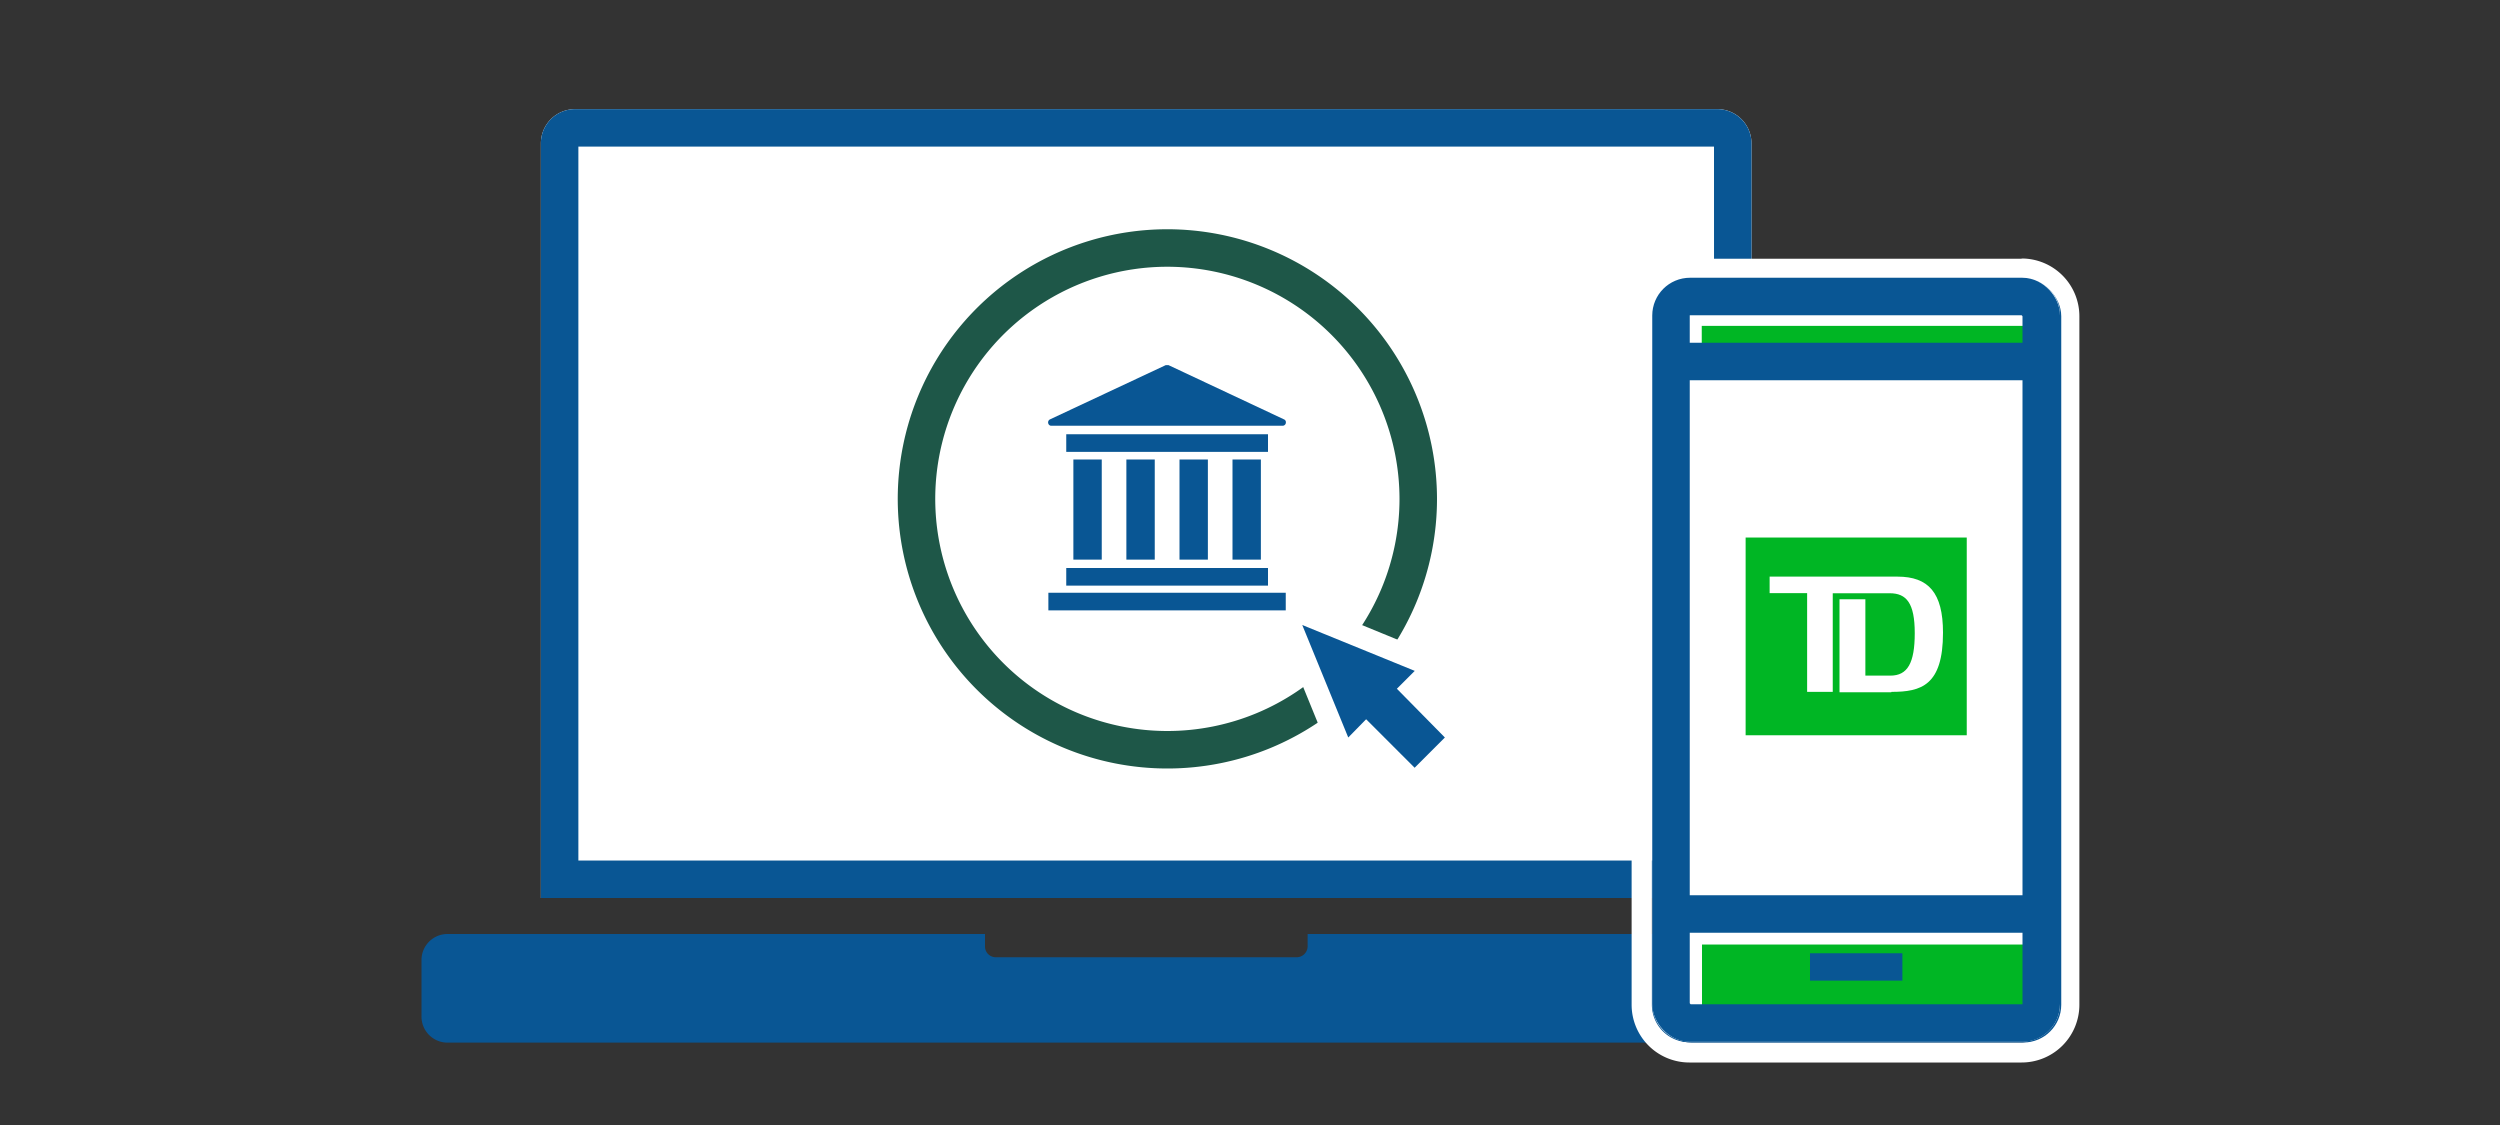 <svg xmlns="http://www.w3.org/2000/svg" viewBox="0 0 200 90"><rect x="0" y="0" width="200" height="90" fill="#333333" stroke="none"/><title>easyWebTDApp_smp_200x90</title><g id="FLT_ART_WORKS" data-name="FLT ART WORKS"><path d="M140.13,71.84H43.27V11.47A2.74,2.74,0,0,1,46,8.73h91.38a2.74,2.74,0,0,1,2.74,2.74h0Z" style="fill:#fff"/><path d="M138.63,70.34H44.77V11.47A1.24,1.24,0,0,1,46,10.23h91.38a1.25,1.25,0,0,1,1.24,1.24h0Z" style="fill:none;stroke:#095694;stroke-linecap:square;stroke-miterlimit:10;stroke-width:3px"/><path d="M147.68,74.72H104.61v1a.88.88,0,0,1-.86.86H79.65a.86.86,0,0,1-.85-.86v-1h-43a2.08,2.08,0,0,0-2.08,2.08h0v4.53a2.08,2.08,0,0,0,2.08,2.08H147.64a2,2,0,0,0,2-2V76.68A2,2,0,0,0,147.68,74.72Z" style="fill:#095694"/><path d="M113.46,39.91A20.07,20.07,0,1,1,93.39,19.84h0A20.09,20.09,0,0,1,113.46,39.91Z" style="fill:none;stroke:#1e5748;stroke-miterlimit:10;stroke-width:3px"/><polygon points="109.29 58.8 107.54 60.55 102.54 48.34 114.73 53.34 112.98 55.09 116.86 58.98 113.17 62.67 109.29 58.8" style="fill:#095694"/><path d="M104.18,50l9,3.67-1.43,1.43L115.59,59l-2.42,2.42-3.88-3.88L107.86,59l-3.68-9m-3.29-3.29,1.63,4,3.67,9,1,2.51,1.91-1.92.16-.15,2.61,2.6,1.27,1.27,1.27-1.27,2.42-2.42L118.14,59l-1.28-1.27-2.61-2.62.16-.15L116.32,53l-2.5-1-8.95-3.67-4-1.63Z" style="fill:#fff"/><path d="M84.13,34.06h18.48a.26.26,0,0,0,.26-.26h0a.24.24,0,0,0-.15-.25l-9.24-4.34h-.22L84,33.55a.27.27,0,0,0-.13.35A.25.25,0,0,0,84.13,34.06Z" style="fill:#095694"/><rect x="83.87" y="47.42" width="18.99" height="1.41" style="fill:#095694"/><rect x="85.3" y="45.44" width="16.14" height="1.41" style="fill:#095694"/><rect x="85.3" y="34.74" width="16.14" height="1.41" style="fill:#095694"/><rect x="90.11" y="36.76" width="2.27" height="8.01" style="fill:#095694"/><rect x="94.36" y="36.76" width="2.27" height="8.01" style="fill:#095694"/><rect x="98.6" y="36.76" width="2.27" height="8.01" style="fill:#095694"/><rect x="85.87" y="36.76" width="2.27" height="8.01" style="fill:#095694"/><path d="M161.73,22.28a3,3,0,0,1,3,3V80.38a3,3,0,0,1-3,3H135.15a3,3,0,0,1-3-3V25.3a3,3,0,0,1,3-3h26.58m0-1.6H135.15a4.62,4.62,0,0,0-4.62,4.62V80.38A4.62,4.62,0,0,0,135.15,85h26.58a4.62,4.62,0,0,0,4.62-4.62V25.3a4.62,4.62,0,0,0-4.62-4.62Z" style="fill:#fff"/><rect x="134.62" y="24.61" width="28.55" height="57.25" style="fill:#fff"/><path d="M162.77,81.9H136.38a.4.4,0,0,1-.39-.38V75.66h27.17v5.86a.38.38,0,0,1-.38.38Z" style="fill:#00b624"/><rect x="136.23" y="25.99" width="27.17" height="3" style="fill:#00b624"/><line x1="133.78" y1="28.99" x2="163.4" y2="28.99" style="fill:none;stroke:#095694;stroke-miterlimit:10;stroke-width:3px"/><line x1="133.78" y1="74.18" x2="163.4" y2="74.18" style="fill:none;stroke:#095694;stroke-miterlimit:10;stroke-width:3px"/><rect x="133.78" y="23.78" width="29.62" height="58.12" rx="1.52" style="fill:none;stroke:#095694;stroke-miterlimit:10;stroke-width:3px"/><path d="M164.8,25.23V80.32a3,3,0,0,1-3,3H135.19a3,3,0,0,1-3-3V25.23a3,3,0,0,1,3-3h26.59A3,3,0,0,1,164.8,25.23Z" style="fill:#fff"/><rect x="136.14" y="26.07" width="26.5" height="2.25" style="fill:#00b624"/><path d="M162.34,81.8H136.55a.39.39,0,0,1-.39-.38V75.56h26.56v5.86A.38.38,0,0,1,162.34,81.8Z" style="fill:#00b624"/><rect x="133.68" y="23.72" width="29.62" height="58.12" rx="1.52" style="fill:none;stroke:#095694;stroke-miterlimit:10;stroke-width:3px"/><line x1="133.68" y1="28.92" x2="163.3" y2="28.92" style="fill:none;stroke:#095694;stroke-miterlimit:10;stroke-width:3px"/><line x1="133.68" y1="73.12" x2="163.3" y2="73.12" style="fill:none;stroke:#095694;stroke-miterlimit:10;stroke-width:3px"/><rect x="144.8" y="76.26" width="7.39" height="2.19" style="fill:#095694"/><path d="M139.65,43V58.82h17.69V43ZM151.3,55.38h-4.14V47.94h2.07v6.11h2c1.37,0,1.95-1,1.95-3.4s-.66-3.19-2-3.19h-4.56v7.89h-2.05v-7.9h-3V46.13h10.23c2.47,0,3.64,1.28,3.64,4.48,0,4.23-1.75,4.74-4.12,4.74Z" style="fill:#00b624"/></g></svg>